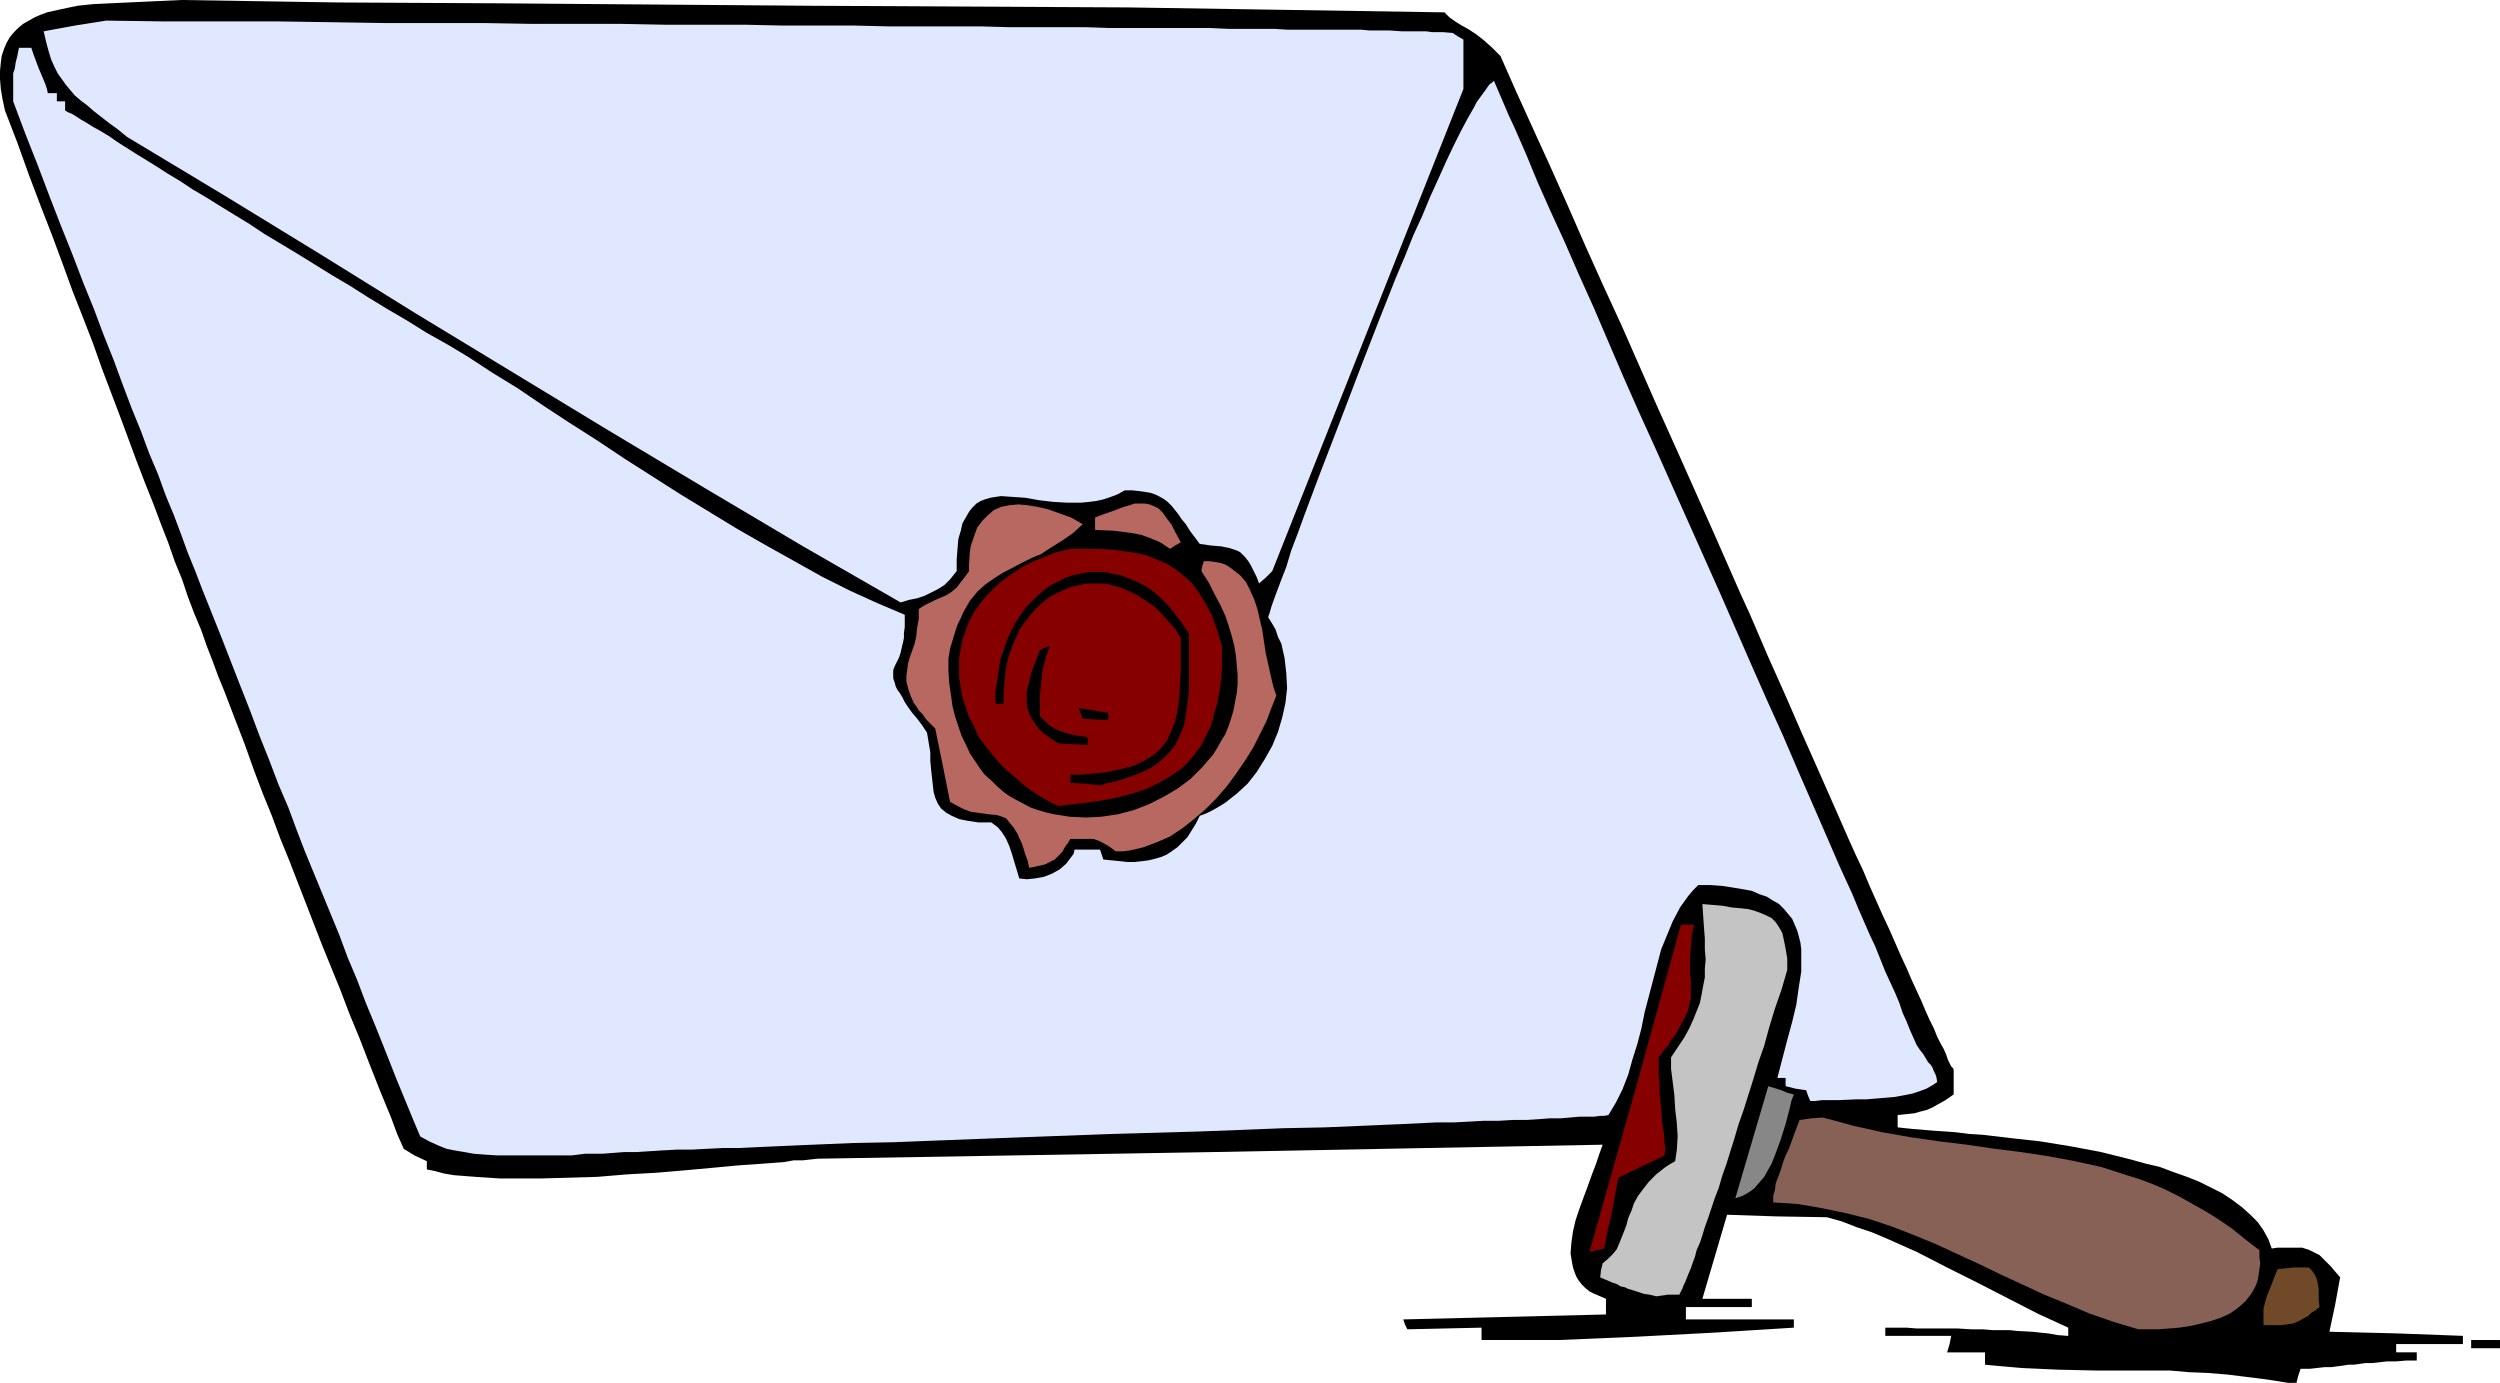 <?xml version="1.0" encoding="UTF-8" standalone="no"?>
<svg
   version="1.0"
   width="129.724mm"
   height="71.756mm"
   id="svg15"
   sodipodi:docname="Seal.wmf"
   xmlns:inkscape="http://www.inkscape.org/namespaces/inkscape"
   xmlns:sodipodi="http://sodipodi.sourceforge.net/DTD/sodipodi-0.dtd"
   xmlns="http://www.w3.org/2000/svg"
   xmlns:svg="http://www.w3.org/2000/svg">
  <sodipodi:namedview
     id="namedview15"
     pagecolor="#ffffff"
     bordercolor="#000000"
     borderopacity="0.25"
     inkscape:showpageshadow="2"
     inkscape:pageopacity="0.0"
     inkscape:pagecheckerboard="0"
     inkscape:deskcolor="#d1d1d1"
     inkscape:document-units="mm" />
  <defs
     id="defs1">
    <pattern
       id="WMFhbasepattern"
       patternUnits="userSpaceOnUse"
       width="6"
       height="6"
       x="0"
       y="0" />
  </defs>
  <path
     style="fill:#000000;fill-opacity:1;fill-rule:evenodd;stroke:none"
     d="m 448.763,271.205 -4.04,-0.646 -3.878,-0.485 -3.878,-0.485 -3.878,-0.323 -3.878,-0.162 -3.717,-0.323 h -7.272 -7.272 l -7.272,-0.162 -7.11,-0.323 -3.717,-0.323 -3.555,-0.323 v -2.424 h -7.434 l 0.485,-1.616 0.323,-1.616 h -12.928 v -1.616 h 2.262 1.939 l 1.939,0.162 h 3.555 1.616 1.616 1.293 l 2.586,0.162 h 2.262 l 1.939,0.162 h 1.778 1.616 l 1.454,0.162 3.07,0.162 1.454,0.162 1.616,0.162 1.778,0.323 2.101,0.162 v -1.616 l -5.979,-2.748 -5.979,-3.071 -5.979,-3.071 -5.818,-2.909 -5.979,-3.071 -5.818,-2.586 -3.07,-1.293 -2.909,-0.97 -2.909,-1.131 -2.909,-0.808 -9.858,-0.162 -9.696,-0.323 -4.848,16.486 h 9.696 v 1.616 h -12.928 v 2.424 h 21.17 v 1.616 l -15.514,0.97 -15.352,0.808 -7.595,0.323 -7.595,0.323 h -7.595 -7.595 v -2.424 l -7.272,0.162 -7.272,0.162 -0.485,-0.97 -0.323,-0.97 39.754,-0.97 v -3.071 l -1.131,-0.485 -1.131,-0.485 -0.97,-0.485 -0.808,-0.646 -0.646,-0.646 -0.646,-0.808 -0.485,-0.808 -0.323,-0.808 -0.323,-0.97 -0.162,-0.808 -0.323,-1.939 0.162,-2.101 0.323,-2.263 0.485,-2.101 0.808,-2.424 1.616,-4.364 0.808,-2.263 0.808,-2.101 0.646,-1.939 0.646,-1.778 -77.083,1.455 -76.922,1.293 -1.454,0.162 -1.454,0.162 h -1.778 l -1.778,0.323 -2.101,0.162 -2.101,0.162 -2.262,0.162 -2.424,0.162 -5.171,0.485 -5.333,0.485 -5.656,0.485 -5.818,0.323 -5.818,0.485 -5.656,0.162 -5.656,0.162 h -5.171 -2.586 l -2.424,-0.162 -2.424,-0.162 -2.101,-0.162 -2.101,-0.162 -1.939,-0.323 -1.778,-0.485 -1.616,-0.323 v -1.616 l -2.424,-1.131 -2.101,-1.293 -1.293,-2.909 -1.131,-3.071 -1.131,-2.748 -1.131,-2.748 -2.101,-5.334 -1.939,-5.01 -1.939,-4.687 -1.778,-4.687 -1.778,-4.364 -1.778,-4.364 -6.464,-16.647 -1.778,-4.364 -1.616,-4.364 -1.778,-4.364 -1.778,-4.687 -1.778,-5.01 -1.939,-5.01 -2.101,-5.495 -1.131,-2.748 -1.131,-3.071 -1.131,-2.909 -1.131,-3.232 -1.293,-3.071 -1.293,-3.394 -1.131,-3.394 -1.454,-3.556 -1.293,-3.717 -1.454,-3.717 L 30.058,98.752 28.442,94.712 26.826,90.509 25.21,86.145 23.594,81.782 21.816,77.095 20.038,72.407 18.261,67.397 16.322,62.387 14.221,57.053 12.282,51.72 10.181,46.063 7.918,40.244 5.656,34.264 3.394,27.961 0.97,21.658 0.485,19.395 0.162,17.455 0,15.516 V 13.9 L 0.162,12.283 0.323,10.99 0.808,9.536 1.293,8.404 1.939,7.273 2.747,6.303 3.555,5.495 4.525,4.687 5.656,4.041 6.787,3.394 7.918,2.909 9.211,2.424 12.12,1.778 15.19,1.131 18.261,0.808 21.654,0.646 28.603,0.323 35.552,0 66.418,0.485 97.283,0.646 l 61.893,0.485 62.054,0.323 31.027,0.485 31.027,0.485 0.97,0.97 1.131,0.808 1.293,0.808 1.454,0.808 1.454,0.97 1.454,1.131 1.616,1.455 1.616,1.616 3.07,6.95 3.232,7.111 3.394,7.435 3.394,7.596 3.394,7.758 3.555,7.92 3.717,8.081 3.555,8.081 3.555,8.081 3.717,8.243 7.272,16.324 3.555,8.081 1.778,4.041 1.778,3.879 3.394,7.92 3.394,7.596 3.232,7.435 3.232,7.273 3.07,6.95 2.909,6.627 1.454,3.232 1.454,3.071 1.293,3.071 1.293,2.909 1.293,2.909 1.293,2.748 1.131,2.586 1.131,2.586 1.131,2.424 0.97,2.263 0.97,2.101 0.97,2.101 0.808,1.939 0.808,1.778 0.808,1.616 0.646,1.616 0.646,1.293 0.646,1.131 0.485,1.131 0.323,0.97 0.323,0.646 0.323,0.646 0.323,0.323 0.162,0.323 v 4.849 l -1.616,1.131 -1.454,0.808 -1.131,0.646 -1.131,0.485 -1.293,0.323 -1.131,0.323 -1.616,0.162 -1.616,0.162 v 2.424 l 1.454,0.162 1.616,0.162 1.939,0.162 1.939,0.162 2.262,0.162 2.262,0.162 2.586,0.323 2.586,0.162 2.747,0.323 2.747,0.323 5.818,0.646 5.979,0.97 5.979,1.131 5.818,1.455 2.909,0.808 2.747,0.646 2.586,0.97 2.747,0.97 2.424,0.97 2.262,1.131 2.262,1.131 1.939,1.293 1.939,1.455 1.616,1.455 1.454,1.455 1.131,1.616 0.97,1.778 0.646,1.778 1.131,-0.162 h 1.293 1.778 1.778 l 1.454,0.485 1.293,0.646 0.646,0.323 0.646,0.646 0.808,0.808 0.808,0.808 0.808,0.97 0.97,1.131 -0.97,5.334 -1.131,5.334 13.09,0.323 13.09,0.485 v 1.616 h -13.09 v 1.616 h 4.04 v 1.616 h -2.101 l -1.939,0.162 h -1.778 l -1.454,0.162 -1.454,0.162 h -1.293 l -2.262,0.323 h -1.131 l -0.97,0.162 -2.424,0.323 h -1.293 l -1.454,0.162 -1.454,0.162 h -1.778 l -0.485,1.455 -0.323,1.293 z"
     id="path1" />
  <path
     style="fill:#000000;fill-opacity:1;fill-rule:evenodd;stroke:none"
     d="m 484.638,264.417 v -1.616 h 5.656 v 1.616 z"
     id="path2" />
  <path
     style="fill:#876056;fill-opacity:1;fill-rule:evenodd;stroke:none"
     d="m 419.352,260.699 -4.848,-1.455 -4.686,-1.616 -4.525,-1.939 -4.363,-1.778 -8.726,-4.041 -4.363,-2.101 -4.202,-1.939 -4.202,-1.939 -4.363,-1.778 -4.202,-1.616 -4.363,-1.455 -4.525,-1.131 -4.686,-0.97 -4.686,-0.808 -2.424,-0.162 -2.424,-0.162 v -1.293 l 0.323,-1.131 0.162,-1.293 0.485,-1.293 0.323,-0.808 0.323,-0.97 0.323,-1.131 0.485,-1.293 0.646,-1.293 0.646,-1.778 0.646,-1.778 0.808,-2.101 2.262,-0.323 2.262,-0.162 3.07,0.808 2.909,0.808 5.818,1.293 5.494,0.97 5.656,0.808 5.333,0.646 5.494,0.808 5.171,0.646 5.333,0.808 5.171,0.97 5.171,1.131 5.01,1.616 2.586,0.808 2.586,0.97 2.586,1.131 2.586,1.293 2.586,1.455 2.586,1.455 2.586,1.616 2.586,1.778 2.586,2.101 2.747,2.101 v 1.293 l 0.162,1.293 -0.162,1.131 -0.162,1.131 -0.162,0.97 -0.323,0.97 -0.485,0.97 -0.485,0.808 -1.131,1.455 -1.454,1.293 -1.616,1.131 -1.778,0.808 -1.939,0.646 -1.939,0.485 -2.101,0.485 -2.101,0.323 -2.101,0.162 -2.101,0.162 h -1.939 z"
     id="path3" />
  <path
     style="fill:#704928;fill-opacity:1;fill-rule:evenodd;stroke:none"
     d="m 443.915,259.891 v -1.778 -1.455 l 0.323,-1.293 0.323,-1.131 0.97,-2.424 0.485,-1.293 0.646,-1.616 3.07,-0.323 h 3.07 l 0.646,0.646 0.646,0.97 0.323,0.808 0.162,0.808 0.162,0.97 v 1.131 1.131 l 0.162,1.293 -0.808,0.646 -0.808,0.485 -0.646,0.646 -0.646,0.323 -1.131,0.646 -1.131,0.485 -1.131,0.162 -1.293,0.162 z"
     id="path4" />
  <path
     style="fill:#c4c4c4;fill-opacity:1;fill-rule:evenodd;stroke:none"
     d="m 324.816,254.234 -1.293,-0.323 -1.131,-0.162 -1.939,-0.646 -1.131,-0.323 -0.646,-0.323 -0.808,-0.162 -0.808,-0.485 -0.97,-0.323 -1.131,-0.485 -1.131,-0.485 0.162,-1.455 0.323,-1.293 1.131,-0.97 0.808,-0.808 0.808,-0.97 0.485,-1.131 0.97,-2.424 0.485,-1.293 0.323,-1.293 0.646,-1.455 0.485,-1.455 0.808,-1.455 0.97,-1.293 1.131,-1.455 1.454,-1.455 1.616,-1.293 0.97,-0.646 1.131,-0.646 0.162,-1.131 0.162,-1.131 0.162,-2.586 -0.162,-2.586 -0.323,-2.748 -0.162,-2.748 -0.323,-2.586 -0.323,-2.586 v -2.263 l 1.293,-1.939 1.293,-1.939 0.97,-1.778 0.808,-1.778 0.646,-1.616 0.646,-1.616 0.323,-1.616 0.323,-1.778 0.323,-1.616 v -1.778 l 0.162,-1.778 -0.162,-1.939 v -2.101 l -0.162,-2.101 -0.162,-2.263 -0.162,-2.424 1.939,0.162 1.939,0.162 1.778,0.323 1.616,0.162 1.616,0.162 1.293,0.323 1.293,0.485 1.131,0.485 0.97,0.485 0.808,0.808 0.646,0.97 0.646,1.131 0.323,1.455 0.323,1.616 0.323,1.939 v 2.263 l -1.131,3.879 -1.293,3.717 -1.131,3.717 -0.97,3.556 -1.131,3.232 -0.97,3.232 -0.97,3.071 -0.97,3.071 -0.97,2.748 -0.808,2.748 -0.808,2.586 -0.808,2.586 -0.808,2.263 -0.646,2.263 -0.808,2.101 -0.646,1.939 -0.646,1.939 -0.646,1.778 -0.485,1.616 -0.485,1.455 -0.646,1.455 -0.323,1.293 -0.485,1.293 -0.323,0.97 -0.485,1.131 -0.323,0.808 -0.323,0.808 -0.323,0.646 -0.162,0.485 -0.323,0.646 -0.162,0.323 -0.162,0.323 h -2.262 z"
     id="path5" />
  <path
     style="fill:#870000;fill-opacity:1;fill-rule:evenodd;stroke:none"
     d="m 311.726,245.507 9.05,-32.002 8.888,-32.163 h 2.586 l -0.323,1.293 -0.162,1.131 -0.162,2.101 -0.162,1.939 v 3.232 l 0.162,1.293 v 1.293 1.131 1.131 l -0.323,1.293 -0.323,1.293 -0.646,1.293 -0.808,1.455 -0.485,0.97 -0.485,0.808 -0.808,0.97 -0.646,1.131 -0.808,0.97 -0.97,1.293 v 1.939 1.778 l 0.162,1.778 v 1.455 l 0.162,1.616 0.162,1.455 0.162,2.424 0.323,2.263 0.162,1.778 0.162,1.455 -0.162,1.293 -4.363,2.101 -4.686,2.263 -1.293,6.95 -0.808,3.394 -0.646,3.556 -1.454,0.323 z"
     id="path6" />
  <path
     style="fill:#878787;fill-opacity:1;fill-rule:evenodd;stroke:none"
     d="m 340.329,235.001 3.232,-10.99 3.232,-10.99 2.586,0.808 1.131,0.485 1.293,0.323 -0.485,1.293 -0.323,1.455 -0.808,3.071 -0.97,3.071 -1.131,3.071 -0.646,1.616 -1.454,2.586 -0.97,1.131 -0.97,1.131 -1.131,0.808 -1.131,0.646 z"
     id="path7" />
  <path
     style="fill:#e0e8ff;fill-opacity:1;fill-rule:evenodd;stroke:none"
     d="m 97.445,226.597 -2.424,-0.162 -2.101,-0.162 -1.778,-0.323 -1.939,-0.323 -1.616,-0.323 -1.616,-0.646 -1.778,-0.808 -1.778,-0.97 -1.293,-3.071 -1.131,-2.748 -2.262,-5.495 -2.101,-5.334 -1.939,-4.849 -1.939,-4.687 -1.778,-4.687 -1.778,-4.202 -1.616,-4.364 -6.787,-16.486 -1.616,-4.202 -1.616,-4.364 -1.939,-4.525 -1.778,-4.687 -1.939,-4.849 -1.939,-5.172 -2.101,-5.334 -1.131,-2.909 -1.131,-2.909 -1.131,-2.909 -1.293,-3.232 -1.293,-3.232 -1.293,-3.232 -1.293,-3.394 -1.454,-3.556 -1.293,-3.556 -1.454,-3.879 L 32.482,97.136 31.027,93.095 29.25,88.893 27.634,84.529 25.856,80.165 24.078,75.478 22.301,70.63 20.362,65.781 18.422,60.609 16.322,55.437 14.221,49.942 11.958,44.285 9.696,38.466 7.434,32.486 5.01,26.345 2.586,19.88 V 16.486 15.354 14.385 L 2.909,13.415 3.07,12.283 3.394,10.99 3.555,10.182 3.717,9.374 h 2.424 l 0.485,1.455 0.485,1.293 0.485,1.293 0.485,1.131 0.808,1.939 0.323,0.97 0.162,0.808 h 1.778 v 1.616 h 1.616 v 1.778 l 0.485,0.323 0.808,0.323 0.808,0.485 0.97,0.646 1.131,0.646 1.293,0.808 1.454,0.808 1.616,0.97 1.616,1.131 1.778,1.131 1.778,1.131 2.101,1.293 2.101,1.293 2.262,1.455 2.424,1.455 2.424,1.616 2.747,1.616 2.586,1.616 2.909,1.778 2.909,1.778 2.909,1.939 3.232,1.939 3.232,1.939 3.394,2.101 3.394,2.101 3.555,2.101 3.555,2.263 3.717,2.263 3.878,2.263 3.878,2.424 4.04,2.263 4.04,2.424 4.686,3.071 5.01,3.071 5.01,3.394 5.171,3.394 5.333,3.394 5.333,3.556 11.15,7.111 11.15,6.788 5.656,3.232 5.494,3.071 5.494,3.071 5.494,2.748 5.333,2.424 5.333,2.263 v 1.293 1.131 l -0.162,1.131 v 0.97 l -0.162,0.808 -0.162,0.646 -0.323,1.455 -0.323,0.97 -0.485,0.97 -0.323,0.646 -0.323,0.808 v 0.808 0.808 l 0.323,0.97 0.162,0.646 0.323,0.646 0.485,0.646 0.485,0.808 0.485,0.97 0.646,0.97 0.808,1.131 0.97,1.131 0.97,1.293 0.97,1.455 0.323,1.939 0.323,1.939 v 1.616 l 0.162,1.778 0.162,1.455 0.162,1.455 0.162,1.455 0.323,1.131 0.485,1.131 0.646,0.97 0.97,0.808 1.131,0.646 1.454,0.646 0.808,0.162 0.808,0.162 1.131,0.162 0.97,0.162 h 1.293 1.293 l 1.293,0.97 0.808,0.97 0.808,1.293 0.646,1.455 0.485,1.455 0.97,3.232 0.485,1.616 1.454,0.162 1.616,-0.162 1.778,-0.323 1.616,-0.646 1.454,-0.808 1.293,-1.131 0.485,-0.646 0.485,-0.646 0.485,-0.646 0.162,-0.808 h 5.01 l 0.323,0.97 0.323,0.97 3.232,0.323 1.454,0.162 h 1.454 l 1.454,-0.162 1.293,-0.162 1.293,-0.323 1.131,-0.323 1.131,-0.485 0.97,-0.646 1.131,-0.808 0.97,-0.97 0.97,-0.97 0.808,-1.293 0.808,-1.293 0.808,-1.616 1.293,-0.485 1.293,-0.646 1.131,-0.646 1.293,-0.808 2.262,-1.778 2.101,-1.939 1.778,-2.263 1.616,-2.586 1.454,-2.586 1.131,-2.748 0.808,-2.748 0.646,-2.909 0.323,-2.909 -0.162,-2.909 -0.323,-2.909 -0.323,-1.455 -0.323,-1.455 -0.646,-1.293 -0.485,-1.455 -0.646,-1.131 -0.808,-1.293 0.323,-0.97 0.323,-1.131 0.808,-2.263 0.97,-2.586 1.131,-2.909 0.97,-3.232 1.293,-3.394 1.293,-3.556 1.454,-3.879 1.454,-3.879 1.616,-4.202 1.616,-4.202 1.616,-4.202 3.394,-8.889 3.394,-8.728 3.394,-8.566 1.778,-4.202 1.616,-4.041 1.778,-3.879 1.616,-3.879 1.616,-3.556 1.454,-3.232 1.454,-3.071 1.454,-2.909 1.293,-2.424 1.293,-2.263 0.485,-0.97 1.293,-1.778 0.485,-0.646 0.323,-0.485 0.485,-0.646 0.485,-0.323 0.323,-0.323 0.97,2.263 0.97,2.263 0.97,2.263 1.131,2.424 1.131,2.586 1.131,2.586 2.262,5.495 2.586,5.818 2.747,5.98 2.747,6.303 2.909,6.465 2.909,6.788 2.909,6.788 3.07,6.95 3.232,7.111 12.766,28.607 6.141,14.061 3.07,6.95 3.07,6.788 2.909,6.788 2.747,6.303 2.747,6.303 2.586,5.98 2.586,5.657 1.131,2.748 1.131,2.586 1.131,2.586 1.131,2.424 0.97,2.424 0.97,2.424 0.97,2.101 0.97,2.101 0.808,1.939 0.646,1.939 0.808,1.778 0.646,1.616 0.646,1.455 0.646,1.455 0.646,0.97 0.646,0.808 0.485,0.808 0.485,0.808 0.485,0.485 0.323,0.485 0.323,0.808 0.323,0.646 0.162,0.485 0.162,0.97 -0.97,0.646 -1.131,0.646 -1.293,0.485 -1.454,0.485 -1.616,0.323 -1.778,0.323 -3.717,0.323 -1.939,0.162 h -1.939 l -3.555,0.162 h -3.232 l -1.293,0.162 h -0.97 l -0.485,-1.131 -0.323,-0.97 -2.101,-0.323 -1.939,-0.485 v -1.616 h -1.616 l 1.939,-7.435 0.97,-3.556 0.808,-3.394 0.485,-3.394 0.485,-3.071 v -1.455 -1.455 -1.455 l -0.162,-1.293 -0.323,-1.293 -0.323,-1.131 -0.485,-1.131 -0.485,-1.131 -0.808,-0.97 -0.808,-0.97 -0.97,-0.97 -1.131,-0.646 -1.293,-0.808 -1.454,-0.485 -1.454,-0.646 -1.778,-0.323 -1.939,-0.323 -2.101,-0.323 -2.262,-0.162 h -2.424 l -0.97,0.97 -0.97,1.131 -1.616,2.263 -1.454,2.748 -1.131,2.748 -1.131,2.748 -0.808,3.071 -1.616,6.142 -0.808,3.071 -0.646,3.232 -0.808,3.071 -0.97,3.071 -0.808,2.909 -1.131,2.909 -1.293,2.586 -1.454,2.424 -0.808,0.162 h -0.808 l -1.131,0.162 h -1.293 -1.616 l -1.778,0.162 -1.939,0.162 h -2.101 l -2.101,0.162 -2.424,0.162 h -2.747 l -2.747,0.162 h -2.909 l -2.909,0.162 -3.07,0.162 h -3.394 l -3.394,0.162 -3.394,0.162 -3.717,0.162 -3.717,0.162 -7.595,0.323 -8.08,0.162 -8.08,0.323 -8.565,0.323 -17.291,0.485 -17.291,0.646 -8.565,0.323 -8.403,0.323 -8.242,0.323 -8.08,0.162 -7.757,0.323 -7.434,0.323 -3.555,0.162 -3.394,0.162 h -3.232 l -3.232,0.162 -3.07,0.162 h -2.909 l -2.909,0.162 -2.586,0.162 -2.424,0.162 h -2.424 l -2.101,0.162 -2.101,0.162 h -1.778 -1.616 l -1.293,0.162 -1.293,0.162 z"
     id="path8" />
  <path
     style="fill:#b76860;fill-opacity:1;fill-rule:evenodd;stroke:none"
     d="m 201.838,170.19 -0.323,-1.455 -0.485,-1.293 -0.323,-1.131 -0.323,-0.97 -0.485,-0.97 -0.323,-0.808 -0.808,-1.293 -0.808,-0.97 -0.646,-0.808 -0.808,-0.323 -0.97,-0.323 -1.778,-0.162 -1.131,-0.162 -1.131,-0.162 -1.131,-0.162 -1.293,-0.485 -1.293,-0.646 -1.454,-0.808 -1.454,-7.273 -1.454,-7.111 -0.97,-0.97 -0.808,-0.808 -0.646,-0.97 -0.808,-0.808 -0.485,-0.808 -0.485,-0.646 -0.646,-1.455 -0.485,-1.455 -0.323,-1.293 v -1.131 l 0.162,-1.131 0.162,-1.293 0.323,-1.131 0.97,-2.748 0.323,-1.455 0.162,-1.616 0.323,-1.778 v -1.939 l 0.97,-0.646 0.97,-0.485 1.293,-0.646 1.131,-0.485 1.131,-0.485 0.97,-0.646 0.97,-0.808 0.485,-0.646 0.485,-0.646 0.646,-0.808 0.808,-1.131 v -1.293 l 0.162,-2.424 0.162,-1.131 0.646,-1.939 0.646,-1.778 0.97,-1.293 1.131,-1.131 1.131,-0.97 1.454,-0.647 1.616,-0.323 1.778,-0.162 1.778,0.162 1.939,0.323 2.101,0.485 2.262,0.808 2.262,0.808 2.262,1.293 -1.939,1.778 -2.101,1.455 -2.101,1.293 -1.939,1.293 -1.939,0.808 -1.939,0.97 -3.717,1.939 -1.778,1.131 -1.616,1.131 -1.616,1.455 -1.454,1.778 -0.646,1.131 -0.646,1.131 -0.485,1.131 -0.646,1.293 -0.485,1.455 -0.485,1.616 -0.485,1.616 -0.323,1.939 v 2.424 l 0.162,2.424 0.323,2.263 0.323,2.263 0.485,1.939 0.646,1.939 0.646,1.939 0.808,1.616 0.808,1.778 1.939,2.909 0.97,1.293 1.293,1.131 1.131,1.131 1.293,1.131 1.131,0.808 1.454,0.808 2.747,1.455 1.454,0.485 1.616,0.485 1.454,0.323 3.07,0.485 3.232,0.162 3.07,-0.162 3.232,-0.485 3.07,-0.808 2.909,-1.131 2.909,-1.455 2.747,-1.616 2.586,-1.939 2.262,-2.263 0.97,-1.131 1.131,-1.293 0.808,-1.293 0.808,-1.455 0.808,-1.293 0.646,-1.616 0.485,-1.455 0.485,-1.616 0.323,-1.778 0.323,-1.616 0.162,-1.778 v -1.778 l -0.162,-1.778 -0.162,-1.939 -0.323,-1.939 -0.485,-1.939 -0.646,-2.101 -0.646,-1.939 -0.97,-2.101 -1.131,-2.101 -1.131,-2.263 -1.454,-2.263 0.162,-0.97 0.162,-0.485 0.162,-0.485 h 1.131 l 1.131,0.162 0.97,0.162 0.97,0.323 0.808,0.485 0.646,0.485 1.454,1.131 1.131,1.293 0.808,1.616 0.808,1.778 0.646,1.939 0.485,2.101 0.485,2.101 0.646,4.364 0.97,4.364 0.485,2.101 0.646,1.939 -0.97,2.424 -0.97,2.586 -1.293,2.586 -1.293,2.586 -1.616,2.586 -1.778,2.586 -1.778,2.424 -2.101,2.424 -2.101,2.101 -2.262,1.939 -2.262,1.778 -2.424,1.616 -2.586,1.131 -2.586,0.97 -1.293,0.323 -1.454,0.323 -1.293,0.162 h -1.454 l -0.646,-0.485 -0.646,-0.485 -1.131,-0.646 -0.97,-0.485 -0.97,-0.323 h -1.939 -1.131 -1.454 l -0.485,0.808 -0.485,0.646 -0.646,1.131 -0.808,0.808 -0.646,0.646 -0.97,0.485 -0.97,0.485 -1.454,0.323 -0.646,0.162 z"
     id="path9" />
  <path
     style="fill:#870000;fill-opacity:1;fill-rule:evenodd;stroke:none"
     d="m 207.494,158.068 -2.262,-1.131 -2.101,-1.293 -2.101,-1.455 -1.778,-1.616 -1.778,-1.455 -1.616,-1.616 -1.454,-1.778 -1.293,-1.616 -1.293,-1.778 -0.808,-1.939 -0.97,-1.778 -0.646,-1.939 -0.646,-1.939 -0.323,-1.939 -0.323,-1.778 v -1.939 -1.939 l 0.323,-1.939 0.323,-1.778 0.646,-1.778 0.646,-1.778 0.97,-1.778 1.131,-1.616 1.293,-1.616 1.454,-1.455 1.616,-1.455 1.778,-1.293 1.939,-1.293 2.101,-1.131 2.424,-0.97 2.424,-0.97 2.747,-0.646 h 2.909 2.747 l 2.586,0.162 2.424,0.323 2.262,0.323 2.101,0.485 1.939,0.808 1.939,0.808 1.778,1.131 1.616,1.293 1.616,1.455 1.293,1.778 1.293,2.101 1.293,2.424 0.485,1.455 0.485,1.293 0.485,1.616 0.485,1.616 v 2.101 2.101 l -0.162,1.939 -0.162,1.778 -0.323,1.778 -0.323,1.616 -0.485,1.616 -0.323,1.455 -0.485,1.455 -0.646,1.293 -0.646,1.293 -0.646,1.293 -0.808,0.97 -0.808,1.131 -1.778,1.939 -2.101,1.455 -2.424,1.455 -2.586,1.293 -2.909,0.97 -3.232,0.808 -3.394,0.646 -3.878,0.485 z"
     id="path10" />
  <path
     style="fill:#000000;fill-opacity:1;fill-rule:evenodd;stroke:none"
     d="m 215.736,154.027 -2.909,-0.323 -2.909,-0.162 v -1.616 h 1.939 l 1.939,-0.162 1.616,-0.162 1.616,-0.162 1.454,-0.323 1.454,-0.323 1.293,-0.323 1.131,-0.323 1.131,-0.485 0.97,-0.485 0.808,-0.485 0.97,-0.646 1.454,-1.293 1.131,-1.455 0.808,-1.778 0.808,-1.939 0.485,-2.101 0.323,-2.424 0.162,-2.586 0.162,-2.909 v -3.071 -3.394 l -1.131,-1.778 -1.454,-1.616 -1.293,-1.455 -1.293,-1.293 -1.454,-0.97 -1.454,-0.97 -1.454,-0.808 -1.454,-0.646 -1.454,-0.485 -1.616,-0.485 -1.454,-0.162 h -1.454 -1.454 l -1.454,0.323 -1.454,0.323 -1.293,0.485 -1.454,0.646 -1.293,0.646 -1.131,0.808 -1.131,0.97 -1.131,1.131 -0.97,1.131 -0.97,1.293 -0.97,1.293 -0.646,1.616 -0.646,1.455 -0.646,1.778 -0.485,1.778 -0.323,1.939 -0.162,1.939 -0.162,1.939 v 2.101 h -1.616 v -2.263 l 0.323,-2.101 0.323,-2.263 0.323,-2.101 0.646,-1.778 0.646,-1.939 0.808,-1.778 0.808,-1.616 0.97,-1.455 0.97,-1.455 1.293,-1.293 1.131,-1.131 1.293,-1.131 1.293,-0.97 1.454,-0.646 1.454,-0.808 1.454,-0.485 1.616,-0.323 1.454,-0.323 h 1.616 1.616 l 1.454,0.323 1.616,0.323 1.616,0.646 1.616,0.646 1.616,0.808 1.616,1.131 1.454,1.293 1.454,1.455 1.293,1.616 1.454,1.939 1.293,1.939 v 8.889 2.586 l -0.323,2.263 -0.323,2.263 -0.323,1.939 -0.808,1.939 -0.808,1.778 -1.131,1.455 -1.454,1.455 -0.808,0.646 -0.808,0.646 -1.131,0.646 -0.97,0.485 -1.131,0.485 -1.293,0.485 -1.454,0.485 -1.454,0.485 -1.616,0.323 z"
     id="path11" />
  <path
     style="fill:#000000;fill-opacity:1;fill-rule:evenodd;stroke:none"
     d="m 207.494,145.785 -1.454,-0.97 -1.131,-0.808 -1.131,-0.97 -0.808,-1.131 -0.646,-0.97 -0.485,-0.97 -0.323,-1.131 -0.162,-0.97 v -1.131 -1.131 l 0.323,-1.293 0.323,-1.293 0.323,-1.293 0.485,-1.293 1.131,-2.909 0.97,-0.485 0.97,-0.323 -0.646,1.778 -0.485,1.778 -0.323,1.455 -0.162,1.616 -0.162,1.455 -0.162,1.778 v 1.778 2.101 l 1.131,1.131 0.97,0.808 0.808,0.485 0.97,0.485 0.97,0.323 1.131,0.323 0.808,0.162 0.808,0.162 h 0.808 l 0.97,0.323 v 1.455 z"
     id="path12" />
  <path
     style="fill:#000000;fill-opacity:1;fill-rule:evenodd;stroke:none"
     d="m 212.342,140.936 -0.808,-2.101 2.909,0.485 2.909,0.485 v 1.455 l -2.586,-0.162 z"
     id="path13" />
  <path
     style="fill:#e0e8ff;fill-opacity:1;fill-rule:evenodd;stroke:none"
     d="M 176.629,118.147 157.237,106.995 138.168,95.681 119.261,84.368 81.446,61.417 62.701,49.78 43.955,38.305 24.886,26.83 23.109,25.375 21.331,24.082 19.877,22.951 18.422,21.819 17.13,20.688 15.837,19.718 14.706,18.748 13.736,17.617 12.928,16.647 12.12,15.516 11.312,14.385 10.666,13.092 10.019,11.637 9.534,10.021 9.05,8.243 8.565,6.142 14.706,5.01 20.846,4.041 32.482,4.202 H 43.794 54.782 L 65.448,4.364 75.79,4.525 h 9.858 9.534 l 9.373,0.162 h 8.888 8.565 l 8.403,0.162 h 7.918 7.757 l 7.434,0.162 h 7.11 6.949 l 6.464,0.162 h 6.302 6.141 5.818 l 5.494,0.162 h 5.333 5.01 4.848 l 4.686,0.162 h 4.202 4.202 4.04 3.717 3.555 l 3.394,0.162 h 3.232 2.909 2.909 l 2.586,0.162 h 4.848 2.262 2.101 1.939 3.394 l 1.616,0.162 h 2.747 1.293 l 2.262,0.162 h 1.778 1.616 1.454 l 1.131,0.162 h 2.101 l 1.939,0.162 0.97,0.646 1.131,0.646 v 9.697 l -37.491,94.55 -1.293,1.293 -1.293,1.131 -0.485,-1.293 -0.646,-1.293 -0.485,-0.97 -0.485,-0.808 -0.646,-0.808 -0.485,-0.485 -0.485,-0.485 -0.646,-0.323 -1.454,-0.485 -1.616,-0.323 -1.939,-0.162 -1.131,-0.162 -1.131,-0.162 -0.97,-1.293 -0.97,-1.293 -0.808,-1.293 -0.808,-0.97 -0.646,-0.97 -0.646,-0.808 -0.646,-0.808 -0.808,-0.808 -0.646,-0.485 -0.808,-0.485 -0.97,-0.485 -0.97,-0.323 -0.97,-0.162 -1.131,-0.162 -1.454,-0.162 h -1.454 l -1.454,0.808 -1.293,0.485 -1.454,0.485 -1.454,0.323 -1.293,0.162 -1.616,0.162 h -2.747 l -2.747,-0.162 -2.747,-0.323 -2.747,-0.485 -2.424,-0.162 -2.262,-0.162 -1.131,0.162 -0.97,0.162 -1.131,0.323 -0.808,0.323 -0.808,0.485 -0.808,0.808 -0.646,0.808 -0.646,1.131 -0.646,1.131 -0.323,1.455 -0.485,1.616 -0.162,1.939 -0.162,2.101 v 2.263 l -0.646,0.808 -0.646,0.808 -1.131,1.131 -1.293,0.808 -1.293,0.646 -1.293,0.646 -1.454,0.485 -1.616,0.323 z"
     id="path14" />
  <path
     style="fill:#b76860;fill-opacity:1;fill-rule:evenodd;stroke:none"
     d="m 229.472,107.641 -0.97,-0.646 -0.97,-0.646 -1.939,-0.808 -1.778,-0.646 -1.616,-0.323 -3.717,-0.485 -3.717,-0.162 v -2.424 l 1.616,-0.646 1.454,-0.485 1.293,-0.485 1.293,-0.485 1.131,-0.323 0.97,-0.323 h 0.97 0.97 l 0.97,0.162 0.808,0.323 0.97,0.485 0.808,0.808 0.808,1.131 0.97,1.293 0.808,1.616 0.97,1.778 -1.131,0.646 z"
     id="path15" />
</svg>
